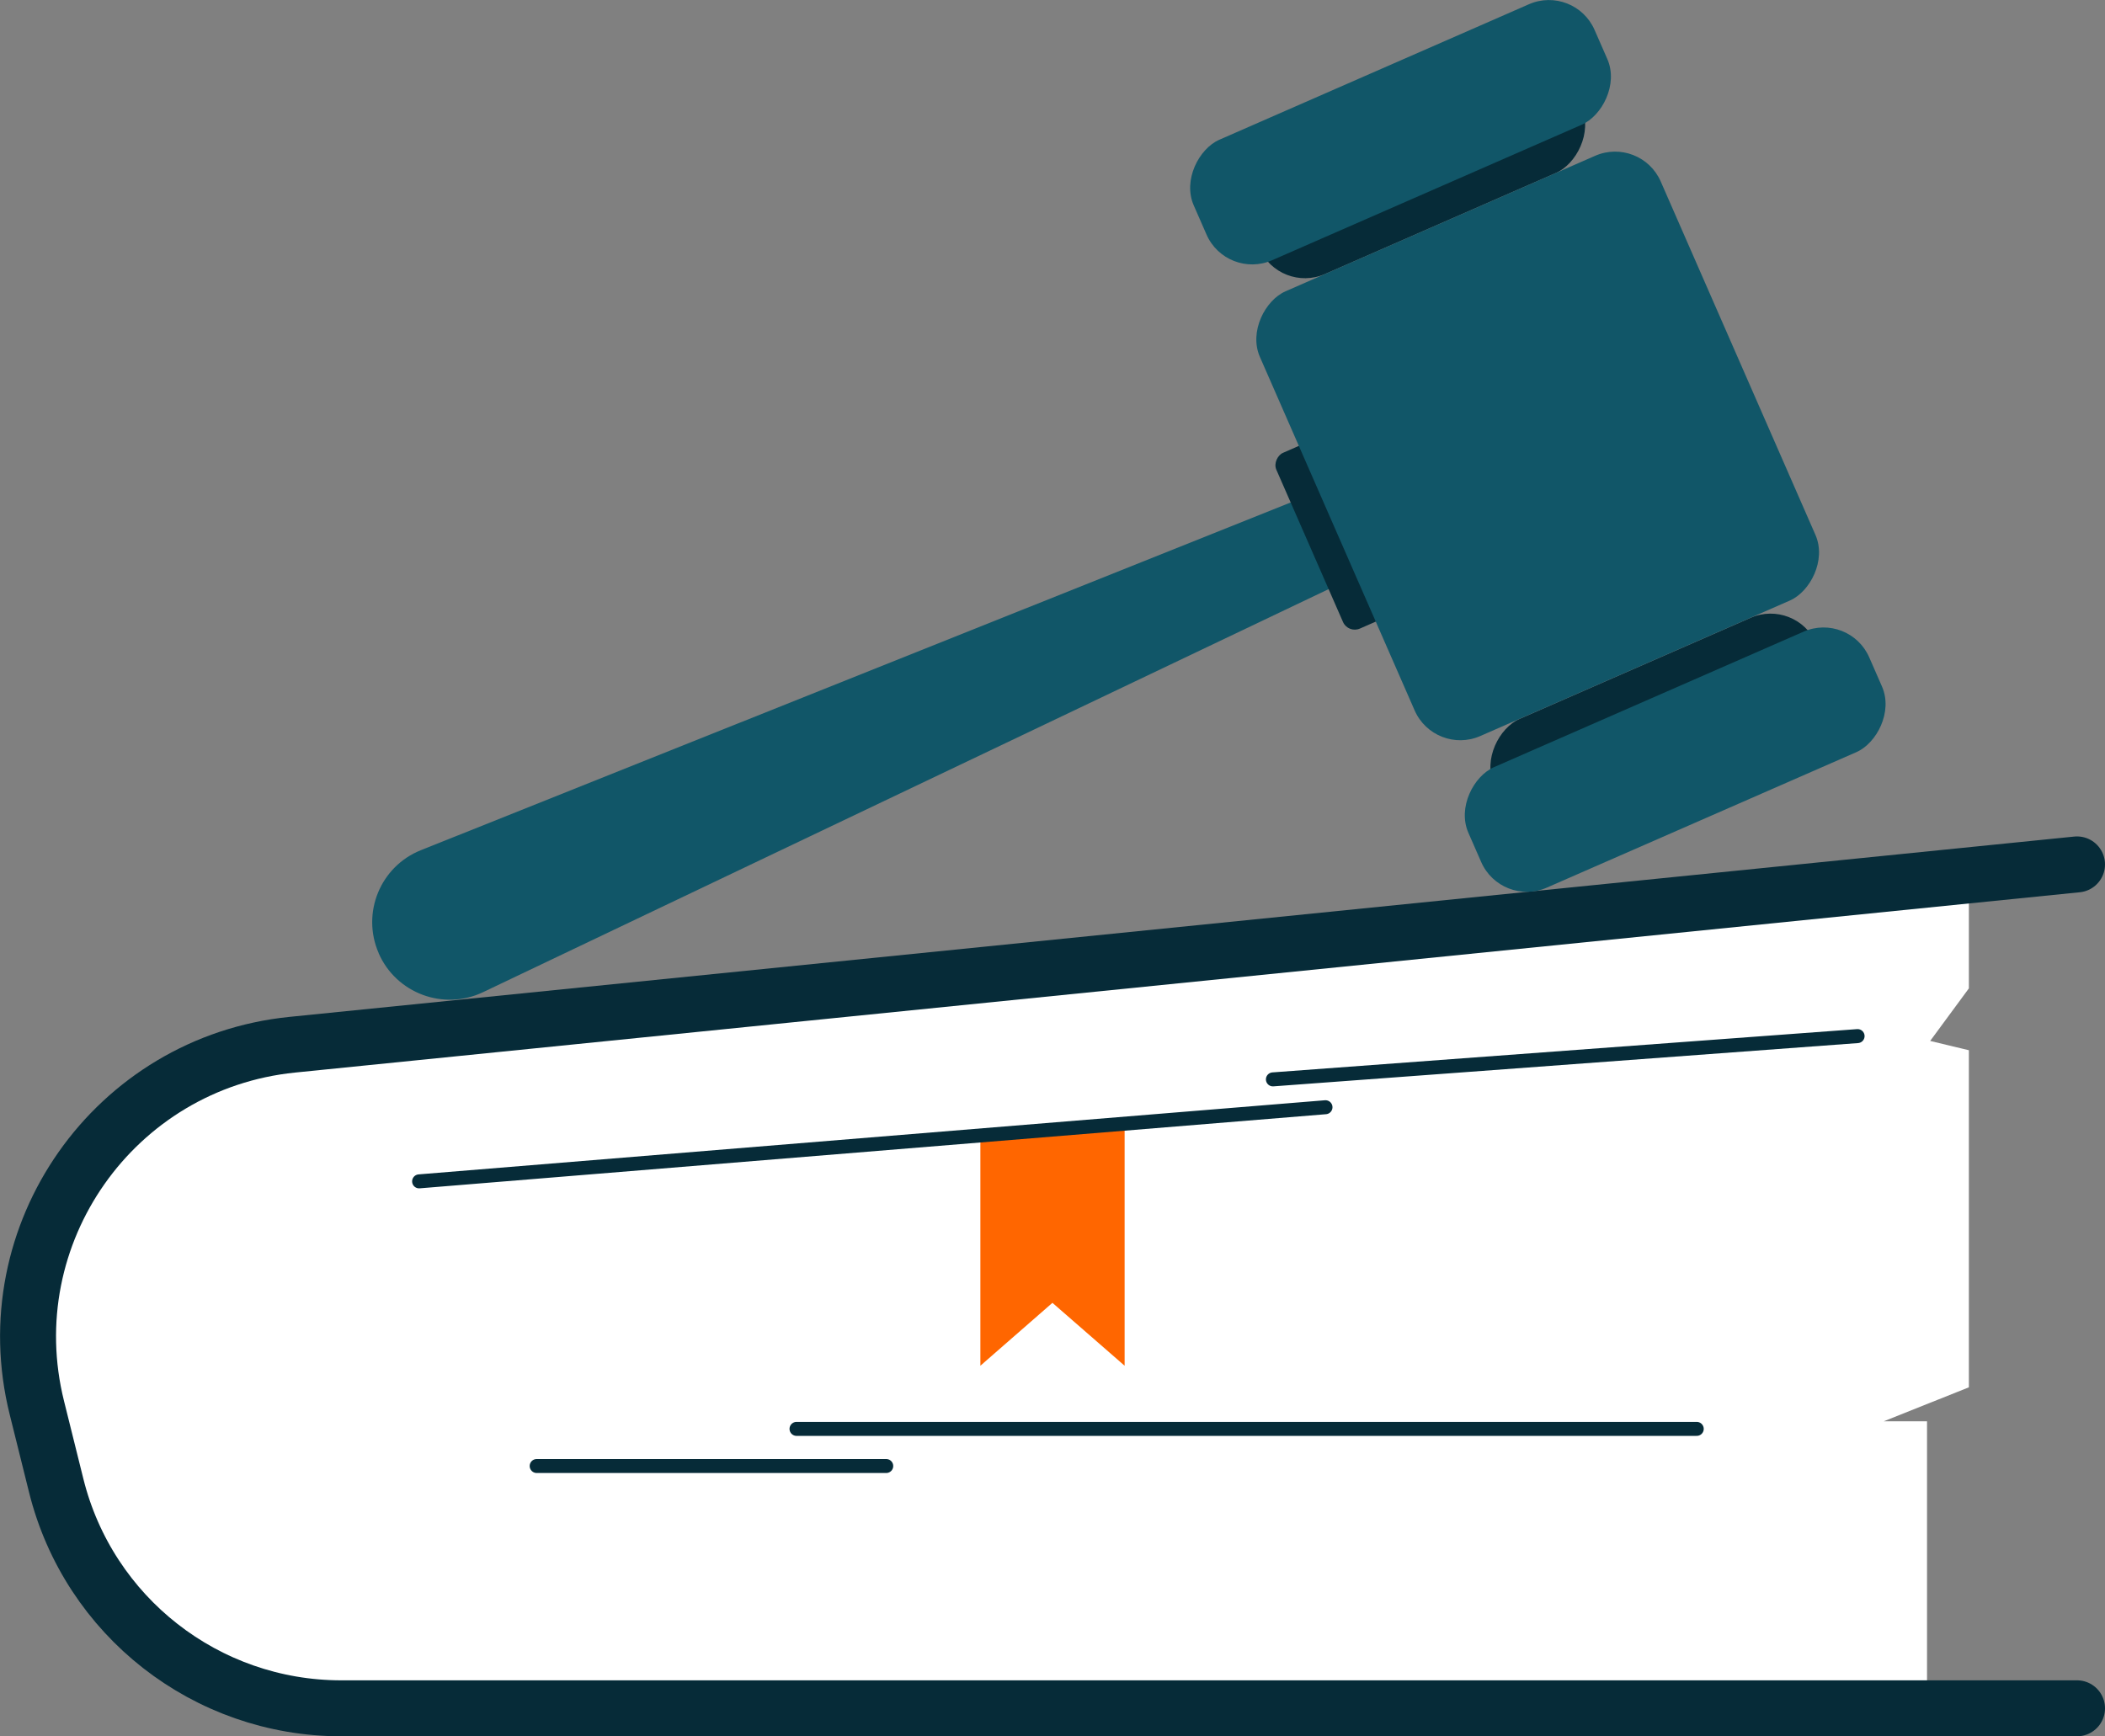 <?xml version="1.0" encoding="UTF-8"?>
<svg id="Layer_2" data-name="Layer 2" xmlns="http://www.w3.org/2000/svg" viewBox="0 0 160.97 132.79">
  <rect x="0" y="0" width="160.97" height="132.79" fill="#808080" stroke="none"/>
  <defs>
    <style>
      .cls-1 {
        fill: #062b38;
      }

      .cls-1, .cls-2, .cls-3, .cls-4 {
        stroke-width: 0px;
      }

      .cls-2 {
        fill: #115668;
      }

      .cls-3 {
        fill: #fff;
      }

      .cls-4 {
        fill: #f60;
      }

      .cls-5 {
        stroke-width: 1.07px;
      }

      .cls-5, .cls-6 {
        fill: none;
        stroke: #062b38;
        stroke-linecap: round;
        stroke-miterlimit: 10;
      }

      .cls-6 {
        stroke-width: 4.28px;
      }
    </style>
  </defs>
  <g id="info">
    <g>
      <path class="cls-3" d="m150.56,66.95l-128.22,12.96c-13.61,1.38-22.84,14.5-19.53,27.77l1.48,5.95c2.49,10,11.48,17.03,21.79,17.03h121.28v-21.96h-3.31l6.51-2.6v-25.78l-2.96-.71,2.96-4.02v-8.62Z"/>
      <path class="cls-6" d="m158.83,130.65H26.09c-10.31,0-19.3-7.02-21.79-17.03l-1.48-5.95c-3.31-13.27,5.92-26.39,19.53-27.77l136.48-13.79"/>
      <line class="cls-5" x1="142.05" y1="79.24" x2="97.34" y2="82.55"/>
      <line class="cls-5" x1="129.75" y1="109.28" x2="60.91" y2="109.28"/>
      <line class="cls-5" x1="67.77" y1="112.12" x2="41.04" y2="112.12"/>
      <polygon class="cls-4" points="86 104.45 80.48 99.64 74.97 104.45 74.97 86.63 86 85.93 86 104.45"/>
      <line class="cls-5" x1="101.36" y1="84.68" x2="32.05" y2="90.35"/>
    </g>
    <g>
      <path class="cls-2" d="m28.96,72.9h0c-1.34-3.07.12-6.64,3.23-7.88l71.06-28.41,2.77,6.34-69.08,32.93c-3.02,1.44-6.64.09-7.98-2.97Z"/>
      <rect class="cls-1" x="95.38" y="37.82" width="14.67" height="5.6" rx=".98" ry=".98" transform="translate(98.74 -69.76) rotate(66.36)"/>
      <rect class="cls-1" x="122.76" y="41.16" width="7.63" height="26.9" rx="3.81" ry="3.81" transform="translate(125.84 -83.24) rotate(66.36)"/>
      <rect class="cls-1" x="104.81" y=".15" width="7.63" height="26.9" rx="3.81" ry="3.81" transform="translate(139.72 118.56) rotate(-113.64)"/>
      <rect class="cls-2" x="123.07" y="41.37" width="10.06" height="33.46" rx="3.81" ry="3.81" transform="translate(129.96 -82.55) rotate(66.36)"/>
      <rect class="cls-2" x="99.03" y="17.38" width="37.13" height="33.46" rx="3.81" ry="3.81" transform="translate(101.68 -87.3) rotate(66.36)"/>
      <rect class="cls-2" x="102.06" y="-6.62" width="10.06" height="33.46" rx="3.81" ry="3.81" transform="translate(140.78 112.27) rotate(-113.64)"/>
    </g>
  </g>
</svg>